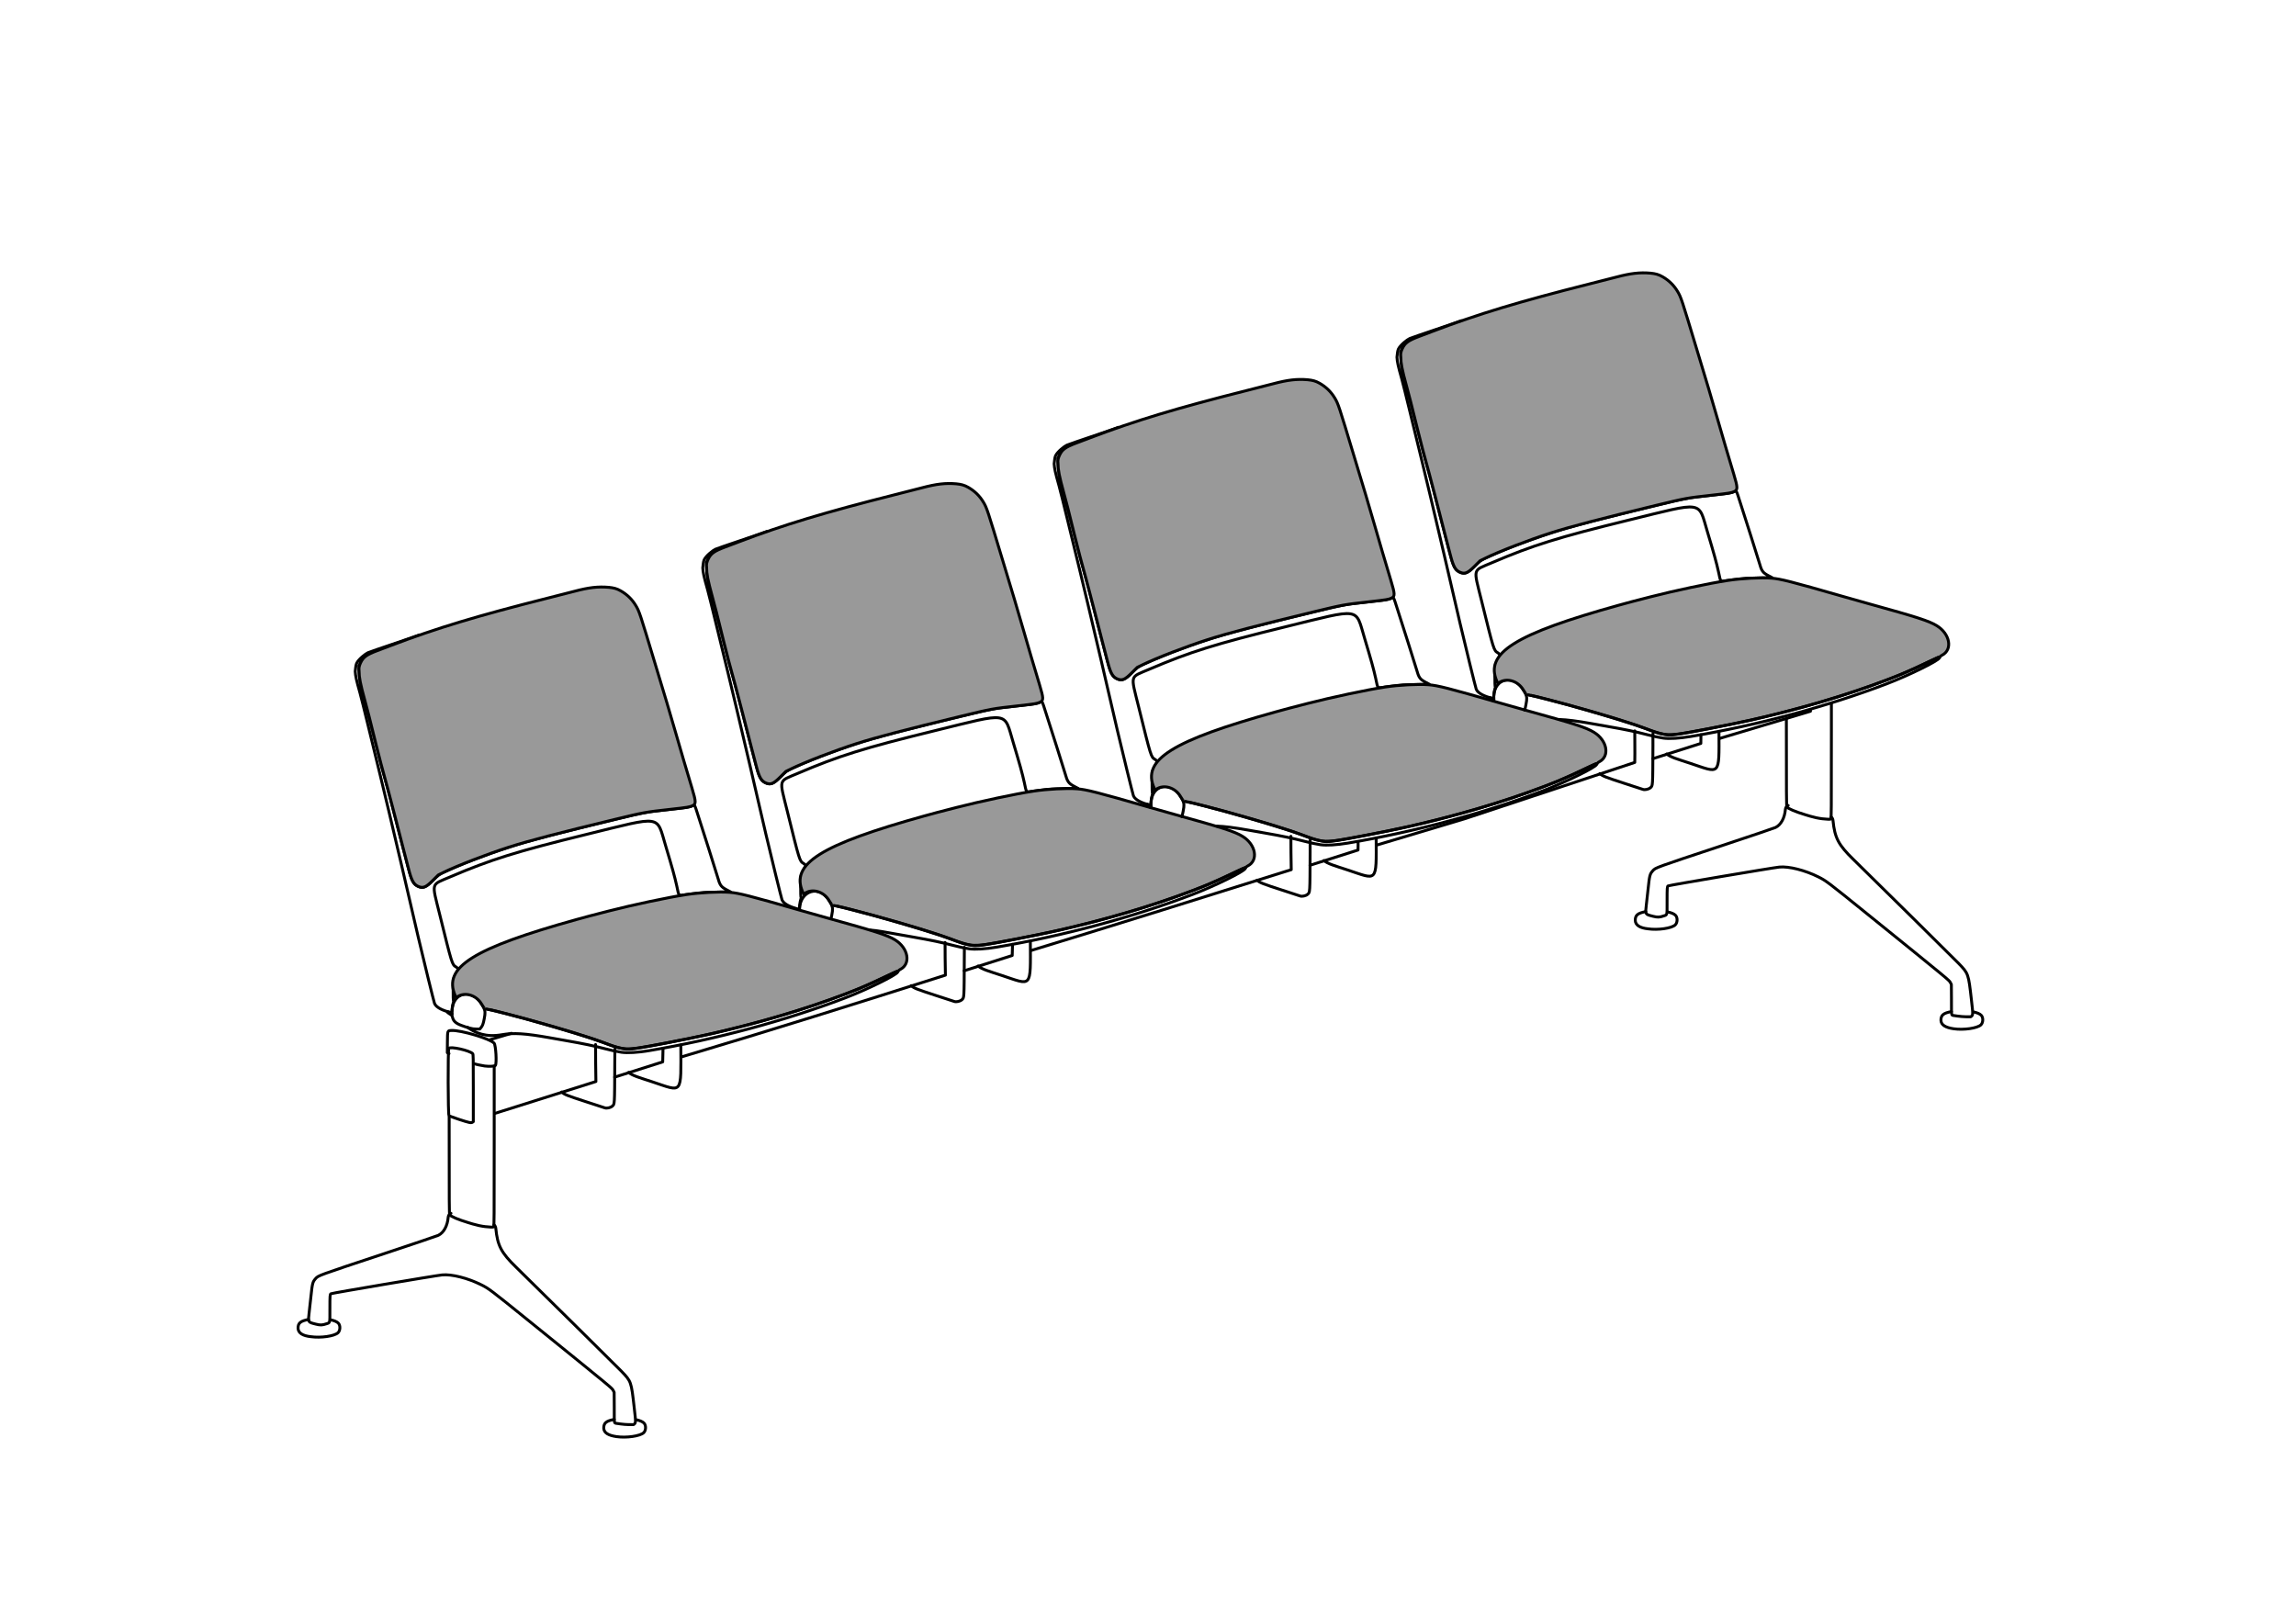 <?xml version="1.0" encoding="UTF-8" standalone="no"?>
<!-- Created with Inkscape (http://www.inkscape.org/) -->

<svg
   width="210mm"
   height="148mm"
   viewBox="0 0 210 148"
   version="1.1"
   id="svg5"
   xmlns="http://www.w3.org/2000/svg"
   xmlns:svg="http://www.w3.org/2000/svg">
  <defs
     id="defs2" />
  <g
     id="layer1">
    <g
       id="g2785-1"
       style="fill:none;stroke:#000000;stroke-width:0.265;stroke-miterlimit:4;stroke-dasharray:none"
       transform="translate(-619.8,106.021)" />
    <g
       id="g77643"
       style="fill:none;stroke:#000000;stroke-width:0.14;stroke-miterlimit:4;stroke-dasharray:none"
       transform="matrix(1.89,0,0,1.892,-795.049,-1011.271)" />
    <g
       id="g35416-0"
       transform="translate(-484.559,-227.26)"
       style="fill:none;stroke:#000000;stroke-width:0.265;stroke-miterlimit:4;stroke-dasharray:none" />
    <g
       id="g2613-7-3-9"
       transform="translate(-886.719,-777.426)"
       style="fill:none;stroke:#000000;stroke-width:0.265;stroke-miterlimit:4;stroke-dasharray:none" />
    <g
       id="g53377-2-2-5-6"
       transform="matrix(0.618,0,0,0.618,-562.668,223.053)"
       style="fill:none;stroke:#000000;stroke-width:0.428;stroke-linecap:round;stroke-linejoin:round;stroke-miterlimit:4;stroke-dasharray:none">
      <path
         style="fill:none;stroke:#000000;stroke-width:0.428;stroke-linecap:round;stroke-linejoin:round;stroke-miterlimit:4;stroke-dasharray:none"
         d="m 1028.802,-226.368 c 0.06,-2.749 2.972,-3.67 4.375,-1.254 0.25,0.373 0.52,0.847 0.498,1.282 -0.032,0.42 0.027,0.139 -0.111,0.899 -0.04,0.218 -0.078,0.397 -0.118,0.547"
         id="path53389-6-7-8-7" />
      <path
         style="fill:none;stroke:#000000;stroke-width:0.428;stroke-linecap:round;stroke-linejoin:round;stroke-miterlimit:4;stroke-dasharray:none"
         d="m 1019.898,-280.769 c -1.109,0.425 -1.738,0.664 -2.384,0.905 -1.304,0.486 -1.844,0.893 -2.248,1.695 l -0.237,0.471 0.01,0.795 c 0.011,0.909 0.19,1.941 0.578,3.336 0.118,0.426 0.282,1.018 0.365,1.317 0.165,0.598 0.684,2.649 1.667,6.583 0.355,1.42 0.703,2.791 0.773,3.046 0.07,0.256 0.247,0.895 0.392,1.42 0.774,2.795 0.868,3.154 1.962,7.461 0.405,1.597 0.563,2.208 0.954,3.692 0.101,0.383 0.336,1.29 0.522,2.014 0.559,2.172 0.788,2.626 1.5,2.975 0.725,0.355 1.21,0.168 2.212,-0.852 0.823,-0.837 0.954,-0.931 1.896,-1.358 3.824,-1.733 9.085,-3.612 13.117,-4.686 0.22,-0.059 0.574,-0.153 0.787,-0.21 0.961,-0.256 1.197,-0.318 2.168,-0.568 1.22,-0.314 4.056,-1.023 5.551,-1.387 3.023,-0.737 4.349,-1.057 5.163,-1.246 0.241,-0.056 0.729,-0.17 1.084,-0.254 0.355,-0.084 0.901,-0.201 1.213,-0.26 0.312,-0.06 0.672,-0.13 0.8,-0.157 0.224,-0.046 1.19,-0.169 1.833,-0.232 0.571,-0.056 2.457,-0.27 3.459,-0.392 0.609,-0.074 1.079,-0.184 1.322,-0.308 0.377,-0.192 0.3,-0.329 0.943,1.689 0.27,0.848 0.97,3.04 1.556,4.872 0.586,1.832 1.142,3.609 1.237,3.95 0.348,1.253 0.51,1.48 1.388,1.943 l 0.524,0.277 -1.807,0.032 c -0.994,0.017 -1.923,0.046 -2.065,0.063 -0.142,0.017 -0.537,0.056 -0.878,0.086 -0.341,0.03 -1.114,0.128 -1.718,0.217 -1.31,0.194 -1.121,0.354 -1.474,-1.252 -0.301,-1.369 -0.68,-2.737 -1.642,-5.936 -1.396,-4.639 -0.393,-4.49 -11.662,-1.73 -10.465,2.563 -14.179,3.721 -20.24,6.311 -2.898,1.238 -2.746,0.691 -1.542,5.565 1.842,7.459 1.823,7.398 2.424,7.768 0.349,0.215 0.365,0.323 0.109,0.76 -0.113,0.194 -0.234,0.445 -0.268,0.559 -0.034,0.114 -0.112,0.253 -0.173,0.31 -0.12,0.111 -0.153,3.482 -0.034,3.408 0.026,-0.016 5e-4,0.105 -0.057,0.269 -0.057,0.164 -0.131,0.572 -0.164,0.905 -0.033,0.334 -0.072,0.605 -0.087,0.603 -0.015,-0.002 -0.173,-0.06 -0.35,-0.128 l -10e-5,5e-5 c -0.709,-0.204 -1.875,-0.595 -2.168,-1.288 -0.099,-0.249 -1.638,-6.518 -2.414,-9.836 -1.051,-4.493 -1.235,-5.288 -2.345,-10.12 -0.199,-0.866 -0.642,-2.748 -0.985,-4.182 -0.343,-1.434 -0.799,-3.374 -1.014,-4.311 -0.215,-0.937 -0.781,-3.295 -1.258,-5.241 -0.477,-1.945 -1.292,-5.291 -1.81,-7.435 -0.518,-2.144 -1.056,-4.305 -1.196,-4.802 -0.547,-1.943 -0.673,-2.514 -0.714,-3.227 0.058,-0.433 0.072,-0.874 0.2,-1.181 0.294,-0.629 1.337,-1.432 1.681,-1.582 0.591,-0.257 6.52,-2.21 7.629,-2.635"
         id="path53383-0-8-9-2" />
      <path
         style="fill:#999999;stroke:#000000;stroke-width:0.428;stroke-linecap:round;stroke-linejoin:round;stroke-miterlimit:4;stroke-dasharray:none"
         d="m 1053.872,-221.084 c -0.691,-0.144 -1.44,-0.381 -2.685,-0.85 -2.329,-0.878 -6.166,-2.049 -11.437,-3.492 -2.061,-0.564 -6.008,-1.554 -6.062,-1.52 -0.056,0.035 -0.237,-0.204 -0.511,-0.676 -0.775,-1.334 -2.466,-1.842 -3.591,-1.078 l -0.178,0.121 -0.132,-0.295 c -1.876,-4.181 2.646,-7.016 17.987,-11.278 1.399,-0.389 2.082,-0.569 4.724,-1.247 3.627,-0.93 8.788,-2.024 11.462,-2.429 2.041,-0.309 4.87,-0.457 6.454,-0.337 1.337,0.101 2.943,0.511 10.43,2.663 1.221,0.351 2.987,0.85 3.924,1.109 7.207,1.993 8.964,2.56 10.105,3.261 1.974,1.213 2.388,3.557 0.774,4.376 -0.122,0.062 -0.235,0.146 -0.251,0.187 -0.016,0.041 -0.048,0.063 -0.073,0.048 -0.024,-0.015 -0.562,0.22 -1.195,0.523 -3.148,1.504 -4.332,2.02 -6.647,2.895 -6.02,2.277 -12.31,4.145 -19.687,5.846 -3.174,0.732 -10.85,2.202 -11.889,2.276 -0.859,0.062 -0.675,0.074 -1.523,-0.103 z m -29.982,-23.922 c -0.73,-0.269 -1.054,-0.822 -1.505,-2.565 -0.143,-0.554 -0.503,-1.936 -0.8,-3.072 -0.297,-1.136 -0.843,-3.262 -1.214,-4.724 -0.371,-1.462 -0.863,-3.344 -1.095,-4.182 -0.848,-3.073 -1.202,-4.41 -1.732,-6.557 -1.068,-4.319 -1.177,-4.747 -1.656,-6.506 -0.669,-2.453 -0.844,-3.345 -0.844,-4.309 -0.067,-0.48 0.029,-0.806 0.224,-1.225 0.388,-0.835 0.89,-1.2 2.461,-1.79 0.525,-0.197 1.455,-0.549 2.065,-0.781 6.703,-2.55 12.713,-4.366 23.157,-6.998 1.647,-0.415 3.425,-0.869 3.95,-1.008 2.155,-0.571 3.498,-0.727 5.099,-0.59 0.739,0.078 1.179,0.184 1.782,0.531 0.937,0.539 1.673,1.258 2.216,2.166 0.521,0.87 0.599,1.106 2.858,8.608 0.693,2.301 1.471,4.88 1.729,5.732 0.259,0.852 0.885,2.99 1.391,4.75 0.819,2.845 1.395,4.803 2.349,7.977 0.589,1.96 0.602,2.293 0.096,2.546 -0.421,0.211 -0.737,0.264 -3.321,0.552 -3.766,0.42 -3.804,0.427 -8.235,1.496 -8.202,1.978 -12.792,3.181 -15.645,4.098 -3.276,1.053 -7.675,2.753 -9.716,3.755 l -0.732,0.359 -0.817,0.815 c -0.992,0.989 -1.397,1.17 -2.066,0.923 z"
         id="path53381-6-3-1-2" />
      <path
         style="fill:none;stroke:#000000;stroke-width:0.428;stroke-linecap:round;stroke-linejoin:round;stroke-miterlimit:4;stroke-dasharray:none"
         d="m 1033.922,-226.891 c 2.49,0.438 14.081,3.756 17.266,4.957 3.479,1.312 2.942,1.336 12.56,-0.571 6.702,-1.329 14.538,-3.477 20.717,-5.68 3.844,-1.371 5.369,-2.006 9.157,-3.816 1.177,-0.562 1.264,-0.59 1.144,-0.365 -0.264,0.494 -4.591,2.615 -7.91,3.878 -8.811,3.353 -19.07,6.105 -28.93,7.762 -1.624,0.273 -3.131,0.362 -4.027,0.238 h -5e-4 c -0.614,-0.085 -1.503,-0.275 -2.427,-0.518 -1.575,-0.416 -3.272,-0.77 -5.783,-1.207 -0.483,-0.084 -1.598,-0.281 -2.478,-0.437 -1.685,-0.298 -2.905,-0.536 -3.959,-0.614"
         id="path53379-7-7-2-5" />
    </g>
    <g
       id="g53377-2-5-1-0"
       transform="matrix(0.618,0,0,0.618,-530.527,213.533)"
       style="fill:none;stroke:#000000;stroke-width:0.428;stroke-linecap:round;stroke-linejoin:round;stroke-miterlimit:4;stroke-dasharray:none">
      <path
         style="fill:none;stroke:#000000;stroke-width:0.428;stroke-linecap:round;stroke-linejoin:round;stroke-miterlimit:4;stroke-dasharray:none"
         d="m 1028.824,-226.129 c 0.019,-0.03 -0.025,-0.184 -0.018,-0.5 0.06,-2.749 2.967,-3.41 4.37,-0.994 0.25,0.373 0.52,0.847 0.498,1.282 -0.032,0.42 0.027,0.139 -0.111,0.899 -0.065,0.359 -0.127,0.611 -0.196,0.802"
         id="path53389-6-1-7-3" />
      <path
         style="fill:none;stroke:#000000;stroke-width:0.428;stroke-linecap:round;stroke-linejoin:round;stroke-miterlimit:4;stroke-dasharray:none"
         d="m 1019.898,-280.769 c -1.109,0.425 -1.738,0.664 -2.384,0.905 -1.304,0.486 -1.844,0.893 -2.248,1.695 l -0.237,0.471 0.01,0.795 c 0.011,0.909 0.19,1.941 0.578,3.336 0.118,0.426 0.282,1.018 0.365,1.317 0.165,0.598 0.684,2.649 1.667,6.583 0.355,1.42 0.703,2.791 0.773,3.046 0.07,0.256 0.247,0.895 0.392,1.42 0.774,2.795 0.868,3.154 1.962,7.461 0.405,1.597 0.563,2.208 0.954,3.692 0.101,0.383 0.336,1.29 0.522,2.014 0.559,2.172 0.788,2.626 1.5,2.975 0.725,0.355 1.21,0.168 2.212,-0.852 0.823,-0.837 0.954,-0.931 1.896,-1.358 3.824,-1.733 9.085,-3.612 13.117,-4.686 0.22,-0.059 0.574,-0.153 0.787,-0.21 0.961,-0.256 1.197,-0.318 2.168,-0.568 1.22,-0.314 4.056,-1.023 5.551,-1.387 3.023,-0.737 4.349,-1.057 5.163,-1.246 0.241,-0.056 0.729,-0.17 1.084,-0.254 0.355,-0.084 0.901,-0.201 1.213,-0.26 0.312,-0.06 0.672,-0.13 0.8,-0.157 0.224,-0.046 1.19,-0.169 1.833,-0.232 0.571,-0.056 2.457,-0.27 3.459,-0.392 0.609,-0.074 1.079,-0.184 1.322,-0.308 0.377,-0.192 0.3,-0.329 0.943,1.689 0.27,0.848 0.97,3.04 1.556,4.872 0.586,1.832 1.142,3.609 1.237,3.95 0.348,1.253 0.51,1.48 1.388,1.943 l 0.524,0.277 -1.807,0.032 c -0.994,0.017 -1.923,0.046 -2.065,0.063 -0.142,0.017 -0.537,0.056 -0.878,0.086 -0.341,0.03 -1.114,0.128 -1.718,0.217 -1.31,0.194 -1.121,0.354 -1.474,-1.252 -0.301,-1.369 -0.68,-2.737 -1.642,-5.936 -1.396,-4.639 -0.393,-4.49 -11.662,-1.73 -10.465,2.563 -14.179,3.721 -20.24,6.311 -2.898,1.238 -2.746,0.691 -1.542,5.565 1.842,7.459 1.823,7.398 2.424,7.768 0.349,0.215 0.365,0.323 0.109,0.76 -0.113,0.194 -0.234,0.445 -0.268,0.559 -0.034,0.114 -0.112,0.253 -0.173,0.31 -0.12,0.111 -0.153,3.482 -0.034,3.408 0.026,-0.016 5e-4,0.105 -0.057,0.269 -0.057,0.164 -0.131,0.572 -0.164,0.905 -0.033,0.334 -0.072,0.605 -0.087,0.603 -0.015,-0.002 -0.173,-0.06 -0.35,-0.128 l -10e-5,5e-5 c -0.709,-0.204 -1.875,-0.595 -2.168,-1.288 -0.099,-0.249 -1.638,-6.518 -2.414,-9.836 -1.051,-4.493 -1.235,-5.288 -2.345,-10.12 -0.199,-0.866 -0.642,-2.748 -0.985,-4.182 -0.343,-1.434 -0.799,-3.374 -1.014,-4.311 -0.215,-0.937 -0.781,-3.295 -1.258,-5.241 -0.477,-1.945 -1.292,-5.291 -1.81,-7.435 -0.518,-2.144 -1.056,-4.305 -1.196,-4.802 -0.547,-1.943 -0.673,-2.514 -0.714,-3.227 0.058,-0.433 0.072,-0.874 0.2,-1.181 0.294,-0.629 1.337,-1.432 1.681,-1.582 0.591,-0.257 6.52,-2.21 7.629,-2.635"
         id="path53383-0-3-8-7" />
      <path
         style="fill:#999999;stroke:#000000;stroke-width:0.428;stroke-linecap:round;stroke-linejoin:round;stroke-miterlimit:4;stroke-dasharray:none"
         d="m 1053.872,-221.084 c -0.691,-0.144 -1.44,-0.381 -2.685,-0.85 -2.329,-0.878 -6.166,-2.049 -11.437,-3.492 -2.061,-0.564 -6.008,-1.554 -6.062,-1.52 -0.056,0.035 -0.237,-0.204 -0.511,-0.676 -0.775,-1.334 -2.466,-1.842 -3.591,-1.078 l -0.178,0.121 -0.132,-0.295 c -1.876,-4.181 2.646,-7.016 17.987,-11.278 1.399,-0.389 2.082,-0.569 4.724,-1.247 3.627,-0.93 8.788,-2.024 11.462,-2.429 2.041,-0.309 4.87,-0.457 6.454,-0.337 1.337,0.101 2.943,0.511 10.43,2.663 1.221,0.351 2.987,0.85 3.924,1.109 7.207,1.993 8.964,2.56 10.105,3.261 1.974,1.213 2.388,3.557 0.774,4.376 -0.122,0.062 -0.235,0.146 -0.251,0.187 -0.016,0.041 -0.048,0.063 -0.073,0.048 -0.024,-0.015 -0.562,0.22 -1.195,0.523 -3.148,1.504 -4.332,2.02 -6.647,2.895 -6.02,2.277 -12.31,4.145 -19.687,5.846 -3.174,0.732 -10.85,2.202 -11.889,2.276 -0.859,0.062 -0.675,0.074 -1.523,-0.103 z m -29.982,-23.922 c -0.73,-0.269 -1.054,-0.822 -1.505,-2.565 -0.143,-0.554 -0.503,-1.936 -0.8,-3.072 -0.297,-1.136 -0.843,-3.262 -1.214,-4.724 -0.371,-1.462 -0.863,-3.344 -1.095,-4.182 -0.848,-3.073 -1.202,-4.41 -1.732,-6.557 -1.068,-4.319 -1.177,-4.747 -1.656,-6.506 -0.669,-2.453 -0.844,-3.345 -0.844,-4.309 -0.067,-0.48 0.029,-0.806 0.224,-1.225 0.388,-0.835 0.89,-1.2 2.461,-1.79 0.525,-0.197 1.455,-0.549 2.065,-0.781 6.703,-2.55 12.713,-4.366 23.157,-6.998 1.647,-0.415 3.425,-0.869 3.95,-1.008 2.155,-0.571 3.498,-0.727 5.099,-0.59 0.739,0.078 1.179,0.184 1.782,0.531 0.937,0.539 1.673,1.258 2.216,2.166 0.521,0.87 0.599,1.106 2.858,8.608 0.693,2.301 1.471,4.88 1.729,5.732 0.259,0.852 0.885,2.99 1.391,4.75 0.819,2.845 1.395,4.803 2.349,7.977 0.589,1.96 0.602,2.293 0.096,2.546 -0.421,0.211 -0.737,0.264 -3.321,0.552 -3.766,0.42 -3.804,0.427 -8.235,1.496 -8.202,1.978 -12.792,3.181 -15.645,4.098 -3.276,1.053 -7.675,2.753 -9.716,3.755 l -0.732,0.359 -0.817,0.815 c -0.992,0.989 -1.397,1.17 -2.066,0.923 z"
         id="path53381-6-1-9-3" />
      <path
         style="fill:none;stroke:#000000;stroke-width:0.428;stroke-linecap:round;stroke-linejoin:round;stroke-miterlimit:4;stroke-dasharray:none"
         d="m 1033.922,-226.891 c 2.49,0.438 14.081,3.756 17.266,4.957 3.479,1.312 2.942,1.336 12.56,-0.571 6.702,-1.329 14.538,-3.477 20.717,-5.68 3.844,-1.371 5.369,-2.006 9.157,-3.816 1.177,-0.562 1.264,-0.59 1.144,-0.365 -0.264,0.494 -4.591,2.615 -7.91,3.878 -8.811,3.353 -19.07,6.105 -28.93,7.762 -1.624,0.273 -3.131,0.362 -4.027,0.238 h -5e-4 c -0.614,-0.085 -1.503,-0.275 -2.427,-0.518 -1.575,-0.416 -3.272,-0.77 -5.783,-1.207 -0.483,-0.084 -1.598,-0.281 -2.478,-0.437 -2.075,-0.368 -3.529,-0.559 -4.714,-0.597 m -10.117,-2.964 c -0.434,-0.291 -0.424,-0.382 0.023,-0.214 0.354,0.133 0.438,0.2 0.415,0.329 -0.023,0.128 -0.108,0.106 -0.438,-0.115 z"
         id="path53379-7-1-8-9" />
    </g>
    <path
       style="fill:none;stroke:#000000;stroke-width:0.265;stroke-linecap:round;stroke-linejoin:round;stroke-miterlimit:4;stroke-dasharray:none"
       d="m 41.065,96.379 -0.152,-0.085 0.009,-0.937 c 0.011,-1.112 0,-1.071 0.368,-1.092 0.85,-0.048 3.544,0.755 3.901,1.162 0.162,0.184 0.256,1.849 0.116,2.042 -0.052,0.072 -0.592,0.096 -0.976,0.044 l 6e-5,-6e-5 c -0.277,-0.037 -0.832,-0.157 -0.902,-0.194"
       id="path79461-2-0-4-4" />
    <path
       style="fill:none;stroke:#000000;stroke-width:0.265;stroke-linecap:round;stroke-linejoin:round;stroke-miterlimit:4;stroke-dasharray:none"
       d="m 62.27,95.583 c 0.012,4.647 0.225,4.312 -2.639,3.368 -1.161,-0.383 -1.794,-0.554 -2.137,-0.852 m -1.246,-2.148 c -0.01,0.531 -0.011,0.03 -0.018,1.37 -0.018,3.885 -0.006,3.668 -0.241,3.876 -0.15,0.132 -0.497,0.207 -0.669,0.146 v 0 c -0.017,-0.006 -0.801,-0.262 -1.741,-0.568 -1.584,-0.516 -1.997,-0.656 -2.2,-0.883"
       id="path79453-5-1-5-9" />
    <path
       style="fill:none;stroke:#000000;stroke-width:0.265;stroke-linecap:round;stroke-linejoin:round;stroke-miterlimit:4;stroke-dasharray:none"
       d="m 42.007,102.405 c -0.487,-0.161 -0.91,-0.318 -0.942,-0.349 -0.088,-0.088 -0.104,-5.978 -0.017,-6.151 0.108,-0.215 1.934,0.189 2.187,0.484 0.052,0.061 0.056,0.258 0.056,3.14 v 3.075 l -0.071,0.05 c -0.125,0.088 -0.31,0.05 -1.213,-0.249 z"
       id="path79451-8-4-1-4" />
    <path
       style="fill:none;stroke:#000000;stroke-width:0.265;stroke-linecap:round;stroke-linejoin:round;stroke-miterlimit:4;stroke-dasharray:none"
       d="m 58.173,129.868 c 0.348,0.072 0.594,0.176 0.726,0.308 0.21,0.211 0.187,0.68 -0.023,0.88 -0.327,0.313 -1.574,0.493 -2.491,0.36 -0.711,-0.104 -1.152,-0.331 -1.165,-0.778 0,-0.466 0.215,-0.656 0.961,-0.796"
       id="path79449-2-7-8-1" />
    <path
       style="fill:none;stroke:#000000;stroke-width:0.265;stroke-linecap:round;stroke-linejoin:round;stroke-miterlimit:4;stroke-dasharray:none"
       d="m 30.213,120.725 c 0.348,0.072 0.594,0.176 0.726,0.308 0.21,0.211 0.187,0.68 -0.023,0.88 -0.326,0.313 -1.574,0.493 -2.491,0.36 -0.732,-0.077 -1.152,-0.331 -1.165,-0.778 0,-0.466 0.215,-0.656 0.961,-0.796"
       id="path79449-3-5-7-0-6" />
    <path
       style="fill:none;stroke:#000000;stroke-width:0.265;stroke-linecap:round;stroke-linejoin:round;stroke-miterlimit:4;stroke-dasharray:none"
       d="m 45.177,112.032 c 0.115,0.1 0.158,0.204 0.171,0.338 0.157,1.576 0.495,2.222 1.859,3.551 1.61,1.57 9.243,9.11 9.631,9.515 0.898,0.935 0.897,0.934 1.169,3.331 0.157,1.382 0.173,1.391 -0.063,1.552 -0.648,0.011 -0.986,-0.026 -1.643,-0.127 -0.16,-0.017 -0.111,-0.323 -0.119,-1.515 l -0.009,-1.314 -0.082,-0.159 c -0.123,-0.239 0.055,-0.092 -7.612,-6.292 -3.622,-2.929 -3.754,-3.029 -4.471,-3.388 -1.22,-0.611 -2.693,-0.983 -3.568,-0.9 -0.569,0.054 -10.052,1.658 -10.168,1.721 -0.092,0.049 -0.1,0.155 -0.1,1.405 0,1.339 0.025,1.229 -0.305,1.342 -0.391,0.134 -0.562,0.14 -0.983,0.034 -0.728,-0.184 -0.715,-0.162 -0.612,-1.027 0.043,-0.358 0.114,-1.003 0.159,-1.433 0.134,-1.282 0.163,-1.399 0.428,-1.697 0.266,-0.299 0.16,-0.26 6.329,-2.307 2.574,-0.854 4.779,-1.6 4.9,-1.659 0.493,-0.237 0.836,-0.859 0.903,-1.637 0.016,-0.184 0.096,-0.31 0.256,-0.377"
       id="path78787-1-8-3-9" />
    <path
       style="fill:none;stroke:#000000;stroke-width:0.265;stroke-linecap:round;stroke-linejoin:round;stroke-miterlimit:4;stroke-dasharray:none"
       d="m 45.201,97.527 v 6.742 c 0,7.216 -0.006,7.948 -0.051,7.965 -0.075,0.029 -0.401,0.017 -0.779,-0.028 l 7e-5,1e-5 c -0.35,-0.042 -0.76,-0.129 -1.125,-0.239 -0.119,-0.036 -0.305,-0.092 -0.415,-0.125 -0.905,-0.273 -1.592,-0.562 -1.7,-0.716 -0.042,-0.06 -0.048,-1.014 -0.048,-8.008 v -0.957"
       id="path78785-3-2-2-1" />
    <path
       style="fill:none;stroke:#000000;stroke-width:0.265;stroke-linecap:round;stroke-linejoin:round;stroke-miterlimit:4;stroke-dasharray:none;stroke-opacity:1"
       d="m 45.236,101.858 9.267,-2.925 c -0.021,-1.15 -0.032,-2.489 -0.03,-3.384 m 1.747,2.983 4.393,-1.395 c 0.021,-0.927 0.026,-0.762 0.029,-1.215 m 1.684,0.761 c 8.076,-2.403 16.114,-4.928 24.144,-7.48 -0.021,-1.15 -0.032,-2.097 -0.03,-2.992"
       id="path86271-2-7-9-7" />
    <path
       style="fill:none;stroke:#000000;stroke-width:0.265;stroke-linecap:round;stroke-linejoin:round;stroke-miterlimit:4;stroke-dasharray:none;stroke-opacity:1"
       d="m 44.799,95.113 1.983,-0.592"
       id="path88546-4-0-3-7" />
    <path
       style="fill:none;stroke:#000000;stroke-width:0.265;stroke-linecap:round;stroke-linejoin:round;stroke-miterlimit:4;stroke-dasharray:none"
       d="m 94.24,86.08 c 0.017,4.408 0.177,4.068 -2.64,3.14 -1.161,-0.383 -1.794,-0.554 -2.137,-0.852 m -1.257,-1.707 c -0.002,0.097 -0.004,0.303 -0.007,0.929 -0.018,3.885 -0.006,3.668 -0.241,3.876 -0.15,0.132 -0.497,0.207 -0.669,0.146 v 0 c -0.017,-0.006 -0.801,-0.262 -1.741,-0.568 -1.584,-0.516 -1.997,-0.656 -2.2,-0.883"
       id="path79453-8-5-8-1-5" />
    <path
       style="fill:none;stroke:#000000;stroke-width:0.265;stroke-linecap:round;stroke-linejoin:round;stroke-miterlimit:4;stroke-dasharray:none;stroke-opacity:1"
       d="m 88.188,88.8 4.393,-1.395 c 0.02,-0.908 0.026,-0.64 0.029,-1.016 m 1.685,0.561 c 7.949,-2.422 15.88,-4.902 23.806,-7.397 -0.021,-1.15 -0.032,-2.154 -0.03,-3.049"
       id="path86271-3-9-0-8-8" />
    <path
       style="fill:none;stroke:#000000;stroke-width:0.265;stroke-linecap:round;stroke-linejoin:round;stroke-miterlimit:4;stroke-dasharray:none"
       d="m 125.869,76.656 c 0.021,4.173 0.128,3.828 -2.641,2.916 -1.161,-0.383 -1.794,-0.554 -2.137,-0.852 m -1.262,-1.845 c -0.01,0.531 0.006,-0.274 0,1.066 -0.018,3.885 -0.006,3.668 -0.241,3.876 -0.15,0.132 -0.497,0.207 -0.669,0.146 v 0 c -0.017,-0.006 -0.801,-0.262 -1.741,-0.568 -1.584,-0.516 -1.997,-0.656 -2.2,-0.883"
       id="path79453-3-6-7-5-9" />
    <path
       style="fill:none;stroke:#000000;stroke-width:0.265;stroke-linecap:round;stroke-linejoin:round;stroke-miterlimit:4;stroke-dasharray:none;stroke-opacity:1"
       d="m 119.818,79.152 4.393,-1.395 c 0.021,-0.95 0.001,-0.374 -6.2e-4,-0.766 m 1.715,0.312 8.054,-2.41 15.541,-5.149 c 0.025,-1.104 -0.006,-1.992 0,-2.886"
       id="path86271-8-3-5-6-1" />
    <g
       id="g53377-2-5-1-0-3"
       transform="matrix(0.618,0,0,0.618,-499.174,203.782)"
       style="fill:none;stroke:#000000;stroke-width:0.428;stroke-linecap:round;stroke-linejoin:round;stroke-miterlimit:4;stroke-dasharray:none">
      <path
         style="fill:none;stroke:#000000;stroke-width:0.428;stroke-linecap:round;stroke-linejoin:round;stroke-miterlimit:4;stroke-dasharray:none"
         d="m 1028.824,-226.129 c 0.019,-0.03 -0.025,-0.184 -0.018,-0.5 0.06,-2.749 2.967,-3.41 4.37,-0.994 0.25,0.373 0.52,0.847 0.498,1.282 -0.032,0.42 0.027,0.139 -0.111,0.899 -0.065,0.359 -0.127,0.611 -0.196,0.802"
         id="path53389-6-1-7-3-8" />
      <path
         style="fill:none;stroke:#000000;stroke-width:0.428;stroke-linecap:round;stroke-linejoin:round;stroke-miterlimit:4;stroke-dasharray:none"
         d="m 1019.898,-280.769 c -1.109,0.425 -1.738,0.664 -2.384,0.905 -1.304,0.486 -1.844,0.893 -2.248,1.695 l -0.237,0.471 0.01,0.795 c 0.011,0.909 0.19,1.941 0.578,3.336 0.118,0.426 0.282,1.018 0.365,1.317 0.165,0.598 0.684,2.649 1.667,6.583 0.355,1.42 0.703,2.791 0.773,3.046 0.07,0.256 0.247,0.895 0.392,1.42 0.774,2.795 0.868,3.154 1.962,7.461 0.405,1.597 0.563,2.208 0.954,3.692 0.101,0.383 0.336,1.29 0.522,2.014 0.559,2.172 0.788,2.626 1.5,2.975 0.725,0.355 1.21,0.168 2.212,-0.852 0.823,-0.837 0.954,-0.931 1.896,-1.358 3.824,-1.733 9.085,-3.612 13.117,-4.686 0.22,-0.059 0.574,-0.153 0.787,-0.21 0.961,-0.256 1.197,-0.318 2.168,-0.568 1.22,-0.314 4.056,-1.023 5.551,-1.387 3.023,-0.737 4.349,-1.057 5.163,-1.246 0.241,-0.056 0.729,-0.17 1.084,-0.254 0.355,-0.084 0.901,-0.201 1.213,-0.26 0.312,-0.06 0.672,-0.13 0.8,-0.157 0.224,-0.046 1.19,-0.169 1.833,-0.232 0.571,-0.056 2.457,-0.27 3.459,-0.392 0.609,-0.074 1.079,-0.184 1.322,-0.308 0.377,-0.192 0.3,-0.329 0.943,1.689 0.27,0.848 0.97,3.04 1.556,4.872 0.586,1.832 1.142,3.609 1.237,3.95 0.348,1.253 0.51,1.48 1.388,1.943 l 0.524,0.277 -1.807,0.032 c -0.994,0.017 -1.923,0.046 -2.065,0.063 -0.142,0.017 -0.537,0.056 -0.878,0.086 -0.341,0.03 -1.114,0.128 -1.718,0.217 -1.31,0.194 -1.121,0.354 -1.474,-1.252 -0.301,-1.369 -0.68,-2.737 -1.642,-5.936 -1.396,-4.639 -0.393,-4.49 -11.662,-1.73 -10.465,2.563 -14.179,3.721 -20.24,6.311 -2.898,1.238 -2.746,0.691 -1.542,5.565 1.842,7.459 1.823,7.398 2.424,7.768 0.349,0.215 0.365,0.323 0.109,0.76 -0.113,0.194 -0.234,0.445 -0.268,0.559 -0.034,0.114 -0.112,0.253 -0.173,0.31 -0.12,0.111 -0.153,3.482 -0.034,3.408 0.026,-0.016 5e-4,0.105 -0.057,0.269 -0.057,0.164 -0.131,0.572 -0.164,0.905 -0.033,0.334 -0.072,0.605 -0.087,0.603 -0.015,-0.002 -0.173,-0.06 -0.35,-0.128 l -10e-5,5e-5 c -0.709,-0.204 -1.875,-0.595 -2.168,-1.288 -0.099,-0.249 -1.638,-6.518 -2.414,-9.836 -1.051,-4.493 -1.235,-5.288 -2.345,-10.12 -0.199,-0.866 -0.642,-2.748 -0.985,-4.182 -0.343,-1.434 -0.799,-3.374 -1.014,-4.311 -0.215,-0.937 -0.781,-3.295 -1.258,-5.241 -0.477,-1.945 -1.292,-5.291 -1.81,-7.435 -0.518,-2.144 -1.056,-4.305 -1.196,-4.802 -0.547,-1.943 -0.673,-2.514 -0.714,-3.227 0.058,-0.433 0.072,-0.874 0.2,-1.181 0.294,-0.629 1.337,-1.432 1.681,-1.582 0.591,-0.257 6.52,-2.21 7.629,-2.635"
         id="path53383-0-3-8-7-8" />
      <path
         style="fill:#999999;stroke:#000000;stroke-width:0.428;stroke-linecap:round;stroke-linejoin:round;stroke-miterlimit:4;stroke-dasharray:none"
         d="m 1053.872,-221.084 c -0.691,-0.144 -1.44,-0.381 -2.685,-0.85 -2.329,-0.878 -6.166,-2.049 -11.437,-3.492 -2.061,-0.564 -6.008,-1.554 -6.062,-1.52 -0.056,0.035 -0.237,-0.204 -0.511,-0.676 -0.775,-1.334 -2.466,-1.842 -3.591,-1.078 l -0.178,0.121 -0.132,-0.295 c -1.876,-4.181 2.646,-7.016 17.987,-11.278 1.399,-0.389 2.082,-0.569 4.724,-1.247 3.627,-0.93 8.788,-2.024 11.462,-2.429 2.041,-0.309 4.87,-0.457 6.454,-0.337 1.337,0.101 2.943,0.511 10.43,2.663 1.221,0.351 2.987,0.85 3.924,1.109 7.207,1.993 8.964,2.56 10.105,3.261 1.974,1.213 2.388,3.557 0.774,4.376 -0.122,0.062 -0.235,0.146 -0.251,0.187 -0.016,0.041 -0.048,0.063 -0.073,0.048 -0.024,-0.015 -0.562,0.22 -1.195,0.523 -3.148,1.504 -4.332,2.02 -6.647,2.895 -6.02,2.277 -12.31,4.145 -19.687,5.846 -3.174,0.732 -10.85,2.202 -11.889,2.276 -0.859,0.062 -0.675,0.074 -1.523,-0.103 z m -29.982,-23.922 c -0.73,-0.269 -1.054,-0.822 -1.505,-2.565 -0.143,-0.554 -0.503,-1.936 -0.8,-3.072 -0.297,-1.136 -0.843,-3.262 -1.214,-4.724 -0.371,-1.462 -0.863,-3.344 -1.095,-4.182 -0.848,-3.073 -1.202,-4.41 -1.732,-6.557 -1.068,-4.319 -1.177,-4.747 -1.656,-6.506 -0.669,-2.453 -0.844,-3.345 -0.844,-4.309 -0.067,-0.48 0.029,-0.806 0.224,-1.225 0.388,-0.835 0.89,-1.2 2.461,-1.79 0.525,-0.197 1.455,-0.549 2.065,-0.781 6.703,-2.55 12.713,-4.366 23.157,-6.998 1.647,-0.415 3.425,-0.869 3.95,-1.008 2.155,-0.571 3.498,-0.727 5.099,-0.59 0.739,0.078 1.179,0.184 1.782,0.531 0.937,0.539 1.673,1.258 2.216,2.166 0.521,0.87 0.599,1.106 2.858,8.608 0.693,2.301 1.471,4.88 1.729,5.732 0.259,0.852 0.885,2.99 1.391,4.75 0.819,2.845 1.395,4.803 2.349,7.977 0.589,1.96 0.602,2.293 0.096,2.546 -0.421,0.211 -0.737,0.264 -3.321,0.552 -3.766,0.42 -3.804,0.427 -8.235,1.496 -8.202,1.978 -12.792,3.181 -15.645,4.098 -3.276,1.053 -7.675,2.753 -9.716,3.755 l -0.732,0.359 -0.817,0.815 c -0.992,0.989 -1.397,1.17 -2.066,0.923 z"
         id="path53381-6-1-9-3-1" />
      <path
         style="fill:none;stroke:#000000;stroke-width:0.428;stroke-linecap:round;stroke-linejoin:round;stroke-miterlimit:4;stroke-dasharray:none"
         d="m 1033.922,-226.891 c 2.49,0.438 14.081,3.756 17.266,4.957 3.479,1.312 2.942,1.336 12.56,-0.571 6.702,-1.329 14.538,-3.477 20.717,-5.68 3.844,-1.371 5.369,-2.006 9.157,-3.816 1.177,-0.562 1.264,-0.59 1.144,-0.365 -0.264,0.494 -4.591,2.615 -7.91,3.878 -8.811,3.353 -19.07,6.105 -28.93,7.762 -1.624,0.273 -3.131,0.362 -4.027,0.238 h -5e-4 c -0.614,-0.085 -1.503,-0.275 -2.427,-0.518 -1.575,-0.416 -3.272,-0.77 -5.783,-1.207 -0.483,-0.084 -1.598,-0.281 -2.478,-0.437 -2.075,-0.368 -3.529,-0.559 -4.714,-0.597 m -10.117,-2.964 c -0.434,-0.291 -0.424,-0.382 0.023,-0.214 0.354,0.133 0.438,0.2 0.415,0.329 -0.023,0.128 -0.108,0.106 -0.438,-0.115 z"
         id="path53379-7-1-8-9-0" />
    </g>
    <path
       style="fill:none;stroke:#000000;stroke-width:0.265;stroke-linecap:round;stroke-linejoin:round;stroke-miterlimit:4;stroke-dasharray:none"
       d="m 180.478,92.56 c 0.348,0.072 0.594,0.176 0.726,0.308 0.21,0.211 0.187,0.68 -0.023,0.88 -0.327,0.313 -1.574,0.493 -2.491,0.36 -0.711,-0.104 -1.152,-0.331 -1.165,-0.778 0,-0.466 0.215,-0.656 0.961,-0.796"
       id="path79449-6-2-0-5-4-2" />
    <path
       style="fill:none;stroke:#000000;stroke-width:0.265;stroke-linecap:round;stroke-linejoin:round;stroke-miterlimit:4;stroke-dasharray:none"
       d="m 152.519,83.417 c 0.348,0.072 0.594,0.176 0.726,0.308 0.21,0.211 0.187,0.68 -0.023,0.88 -0.326,0.313 -1.574,0.493 -2.491,0.36 -0.732,-0.077 -1.152,-0.331 -1.165,-0.778 0,-0.466 0.215,-0.656 0.961,-0.796"
       id="path79449-3-0-7-6-9-6-6" />
    <path
       style="fill:none;stroke:#000000;stroke-width:0.265;stroke-linecap:round;stroke-linejoin:round;stroke-miterlimit:4;stroke-dasharray:none"
       d="m 167.482,74.724 c 0.115,0.1 0.158,0.204 0.171,0.338 0.157,1.576 0.495,2.222 1.859,3.551 1.61,1.57 9.243,9.11 9.631,9.515 0.898,0.935 0.897,0.934 1.169,3.331 0.157,1.382 0.173,1.391 -0.063,1.552 -0.648,0.011 -0.986,-0.026 -1.643,-0.127 -0.16,-0.017 -0.111,-0.323 -0.119,-1.515 l -0.009,-1.314 -0.082,-0.159 c -0.123,-0.239 0.055,-0.092 -7.612,-6.292 -3.622,-2.929 -3.754,-3.029 -4.471,-3.388 -1.22,-0.611 -2.693,-0.983 -3.568,-0.9 -0.57,0.054 -10.052,1.658 -10.169,1.721 -0.092,0.049 -0.099,0.155 -0.099,1.405 0,1.339 0.025,1.229 -0.305,1.342 -0.391,0.134 -0.562,0.14 -0.983,0.034 -0.728,-0.184 -0.715,-0.162 -0.612,-1.027 0.043,-0.358 0.114,-1.003 0.159,-1.433 0.134,-1.282 0.163,-1.399 0.428,-1.697 0.266,-0.299 0.16,-0.26 6.329,-2.307 2.574,-0.854 4.779,-1.6 4.9,-1.659 0.493,-0.237 0.836,-0.859 0.903,-1.637 0.016,-0.184 0.096,-0.31 0.256,-0.377"
       id="path78787-6-0-1-7-7-0" />
    <path
       style="fill:none;stroke:#000000;stroke-width:0.265;stroke-linecap:round;stroke-linejoin:round;stroke-miterlimit:4;stroke-dasharray:none"
       d="m 167.506,64.306 v 2.655 c 0,7.216 -0.006,7.948 -0.051,7.965 -0.075,0.029 -0.401,0.017 -0.779,-0.028 h 7e-5 c -0.35,-0.042 -0.76,-0.129 -1.125,-0.239 -0.118,-0.036 -0.305,-0.092 -0.415,-0.125 -0.905,-0.272 -1.592,-0.562 -1.7,-0.716 -0.042,-0.06 -0.048,-1.014 -0.048,-8.008"
       id="path78785-5-2-5-4-1-2" />
    <path
       style="fill:none;stroke:#000000;stroke-width:0.265;stroke-linecap:round;stroke-linejoin:round;stroke-miterlimit:4;stroke-dasharray:none"
       d="m 157.223,66.94 c 0.021,4.136 0.12,3.791 -2.641,2.881 -1.161,-0.383 -1.794,-0.554 -2.137,-0.852 m -1.262,-1.845 c -0.01,0.531 0.006,-0.274 0,1.066 -0.019,3.885 -0.006,3.668 -0.241,3.876 -0.15,0.132 -0.497,0.207 -0.669,0.146 v 0 c -0.017,-0.006 -0.801,-0.262 -1.741,-0.568 -1.584,-0.516 -1.997,-0.656 -2.2,-0.883"
       id="path79453-3-6-7-5-9-3" />
    <path
       style="fill:none;stroke:#000000;stroke-width:0.265;stroke-linecap:round;stroke-linejoin:round;stroke-miterlimit:4;stroke-dasharray:none;stroke-opacity:1"
       d="m 151.171,69.401 4.393,-1.395 c 0.022,-0.971 6e-4,-0.348 -7.3e-4,-0.793 m 1.715,0.338 8.313,-2.489 -0.003,-0.146"
       id="path86271-8-3-5-6-1-0" />
    <g
       id="g53377-2-24-9"
       transform="matrix(0.618,0,0,0.618,-594.454,232.521)"
       style="fill:none;stroke:#000000;stroke-width:0.428;stroke-linecap:round;stroke-linejoin:round;stroke-miterlimit:4;stroke-dasharray:none">
      <path
         style="fill:none;stroke:#000000;stroke-width:0.428;stroke-linecap:round;stroke-linejoin:round;stroke-miterlimit:4;stroke-dasharray:none"
         d="m 1031.36,-224.081 c -0.515,-0.144 -0.802,-0.247 -1.23,-0.407 -0.745,-0.274 -1.124,-0.621 -1.249,-1.14 -0.034,-0.142 -0.083,-0.271 -0.109,-0.287 -0.026,-0.016 -0.032,-0.054 -0.013,-0.085 0.019,-0.03 0.04,-0.314 0.047,-0.629 0.06,-2.749 2.967,-3.41 4.37,-0.994 0.25,0.373 0.52,0.847 0.498,1.282 -0.032,0.42 0.027,0.139 -0.111,0.899 -0.148,0.814 -0.278,1.074 -0.512,1.343 l -0.154,0.175 -0.498,-0.004 c -0.382,-0.003 -0.624,-0.039 -1.04,-0.154 z"
         id="path53389-6-6-3" />
      <path
         style="fill:none;stroke:#000000;stroke-width:0.428;stroke-linecap:round;stroke-linejoin:round;stroke-miterlimit:4;stroke-dasharray:none"
         d="m 1019.898,-280.769 c -1.109,0.425 -1.738,0.664 -2.384,0.905 -1.304,0.486 -1.844,0.893 -2.248,1.695 l -0.237,0.471 0.01,0.795 c 0.011,0.909 0.19,1.941 0.578,3.336 0.118,0.426 0.282,1.018 0.365,1.317 0.165,0.598 0.684,2.649 1.667,6.583 0.355,1.42 0.703,2.791 0.773,3.046 0.07,0.256 0.247,0.895 0.392,1.42 0.774,2.795 0.868,3.154 1.962,7.461 0.405,1.597 0.563,2.208 0.954,3.692 0.101,0.383 0.336,1.29 0.522,2.014 0.559,2.172 0.788,2.626 1.5,2.975 0.725,0.355 1.21,0.168 2.212,-0.852 0.823,-0.837 0.954,-0.931 1.896,-1.358 3.824,-1.733 9.085,-3.612 13.117,-4.686 0.22,-0.059 0.574,-0.153 0.787,-0.21 0.961,-0.256 1.197,-0.318 2.168,-0.568 1.22,-0.314 4.056,-1.023 5.551,-1.387 3.023,-0.737 4.349,-1.057 5.163,-1.246 0.241,-0.056 0.729,-0.17 1.084,-0.254 0.355,-0.084 0.901,-0.201 1.213,-0.26 0.312,-0.06 0.672,-0.13 0.8,-0.157 0.224,-0.046 1.19,-0.169 1.833,-0.232 0.571,-0.056 2.457,-0.27 3.459,-0.392 0.609,-0.074 1.079,-0.184 1.322,-0.308 0.377,-0.192 0.3,-0.329 0.943,1.689 0.27,0.848 0.97,3.04 1.556,4.872 0.586,1.832 1.142,3.609 1.237,3.95 0.348,1.253 0.51,1.48 1.388,1.943 l 0.524,0.277 -1.807,0.032 c -0.994,0.017 -1.923,0.046 -2.065,0.063 -0.142,0.017 -0.537,0.056 -0.878,0.086 -0.341,0.03 -1.114,0.128 -1.718,0.217 -1.31,0.194 -1.121,0.354 -1.474,-1.252 -0.301,-1.369 -0.68,-2.737 -1.642,-5.936 -1.396,-4.639 -0.393,-4.49 -11.662,-1.73 -10.465,2.563 -14.179,3.721 -20.24,6.311 -2.898,1.238 -2.746,0.691 -1.542,5.565 1.842,7.459 1.823,7.398 2.424,7.768 0.349,0.215 0.365,0.323 0.109,0.76 -0.113,0.194 -0.234,0.445 -0.268,0.559 -0.034,0.114 -0.112,0.253 -0.173,0.31 -0.12,0.111 -0.153,3.482 -0.034,3.408 0.026,-0.016 5e-4,0.105 -0.057,0.269 -0.057,0.164 -0.131,0.572 -0.164,0.905 -0.033,0.334 -0.072,0.605 -0.087,0.603 -0.015,-0.002 -0.173,-0.06 -0.35,-0.128 l -10e-5,5e-5 c -0.709,-0.204 -1.875,-0.595 -2.168,-1.288 -0.099,-0.249 -1.638,-6.518 -2.414,-9.836 -1.051,-4.493 -1.235,-5.288 -2.345,-10.12 -0.199,-0.866 -0.642,-2.748 -0.985,-4.182 -0.343,-1.434 -0.799,-3.374 -1.014,-4.311 -0.215,-0.937 -0.781,-3.295 -1.258,-5.241 -0.477,-1.945 -1.292,-5.291 -1.81,-7.435 -0.518,-2.144 -1.056,-4.305 -1.196,-4.802 -0.547,-1.943 -0.673,-2.514 -0.714,-3.227 0.058,-0.433 0.072,-0.874 0.2,-1.181 0.294,-0.629 1.337,-1.432 1.681,-1.582 0.591,-0.257 6.52,-2.21 7.629,-2.635"
         id="path53383-0-5-1" />
      <path
         style="fill:#999999;stroke:#000000;stroke-width:0.428;stroke-linecap:round;stroke-linejoin:round;stroke-miterlimit:4;stroke-dasharray:none"
         d="m 1053.872,-221.084 c -0.691,-0.144 -1.44,-0.381 -2.685,-0.85 -2.329,-0.878 -6.166,-2.049 -11.437,-3.492 -2.061,-0.564 -6.008,-1.554 -6.062,-1.52 -0.056,0.035 -0.237,-0.204 -0.511,-0.676 -0.775,-1.334 -2.466,-1.842 -3.591,-1.078 l -0.178,0.121 -0.132,-0.295 c -1.876,-4.181 2.646,-7.016 17.987,-11.278 1.399,-0.389 2.082,-0.569 4.724,-1.247 3.627,-0.93 8.788,-2.024 11.462,-2.429 2.041,-0.309 4.87,-0.457 6.454,-0.337 1.337,0.101 2.943,0.511 10.43,2.663 1.221,0.351 2.987,0.85 3.924,1.109 7.207,1.993 8.964,2.56 10.105,3.261 1.974,1.213 2.388,3.557 0.774,4.376 -0.122,0.062 -0.235,0.146 -0.251,0.187 -0.016,0.041 -0.048,0.063 -0.073,0.048 -0.024,-0.015 -0.562,0.22 -1.195,0.523 -3.148,1.504 -4.332,2.02 -6.647,2.895 -6.02,2.277 -12.31,4.145 -19.687,5.846 -3.174,0.732 -10.85,2.202 -11.889,2.276 -0.859,0.062 -0.675,0.074 -1.523,-0.103 z m -29.982,-23.922 c -0.73,-0.269 -1.054,-0.822 -1.505,-2.565 -0.143,-0.554 -0.503,-1.936 -0.8,-3.072 -0.297,-1.136 -0.843,-3.262 -1.214,-4.724 -0.371,-1.462 -0.863,-3.344 -1.095,-4.182 -0.848,-3.073 -1.202,-4.41 -1.732,-6.557 -1.068,-4.319 -1.177,-4.747 -1.656,-6.506 -0.669,-2.453 -0.844,-3.345 -0.844,-4.309 -0.067,-0.48 0.029,-0.806 0.224,-1.225 0.388,-0.835 0.89,-1.2 2.461,-1.79 0.525,-0.197 1.455,-0.549 2.065,-0.781 6.703,-2.55 12.713,-4.366 23.157,-6.998 1.647,-0.415 3.425,-0.869 3.95,-1.008 2.155,-0.571 3.498,-0.727 5.099,-0.59 0.739,0.078 1.179,0.184 1.782,0.531 0.937,0.539 1.673,1.258 2.216,2.166 0.521,0.87 0.599,1.106 2.858,8.608 0.693,2.301 1.471,4.88 1.729,5.732 0.259,0.852 0.885,2.99 1.391,4.75 0.819,2.845 1.395,4.803 2.349,7.977 0.589,1.96 0.602,2.293 0.096,2.546 -0.421,0.211 -0.737,0.264 -3.321,0.552 -3.766,0.42 -3.804,0.427 -8.235,1.496 -8.202,1.978 -12.792,3.181 -15.645,4.098 -3.276,1.053 -7.675,2.753 -9.716,3.755 l -0.732,0.359 -0.817,0.815 c -0.992,0.989 -1.397,1.17 -2.066,0.923 z"
         id="path53381-6-2-4" />
      <path
         style="fill:none;stroke:#000000;stroke-width:0.428;stroke-linecap:round;stroke-linejoin:round;stroke-miterlimit:4;stroke-dasharray:none"
         d="m 1033.922,-226.891 c 2.49,0.438 14.081,3.756 17.266,4.957 3.479,1.312 2.942,1.336 12.56,-0.571 6.702,-1.329 14.538,-3.477 20.717,-5.68 3.844,-1.371 5.369,-2.006 9.157,-3.816 1.177,-0.562 1.264,-0.59 1.144,-0.365 -0.264,0.494 -4.591,2.615 -7.91,3.878 -8.811,3.353 -19.07,6.105 -28.93,7.762 -1.624,0.273 -3.131,0.362 -4.027,0.238 h -5e-4 c -0.614,-0.085 -1.503,-0.275 -2.427,-0.518 -1.575,-0.416 -3.272,-0.77 -5.783,-1.207 -0.483,-0.084 -1.598,-0.281 -2.478,-0.437 -3.593,-0.637 -5.324,-0.746 -7.022,-0.443 -2.382,0.425 -3.94,-0.262 -5.116,-1.102 m -2.693,-2.017 c -0.434,-0.291 -0.424,-0.382 0.023,-0.214 0.354,0.133 0.438,0.2 0.415,0.329 -0.023,0.128 -0.108,0.106 -0.438,-0.115 z"
         id="path53379-7-8-1" />
    </g>
  </g>
</svg>
